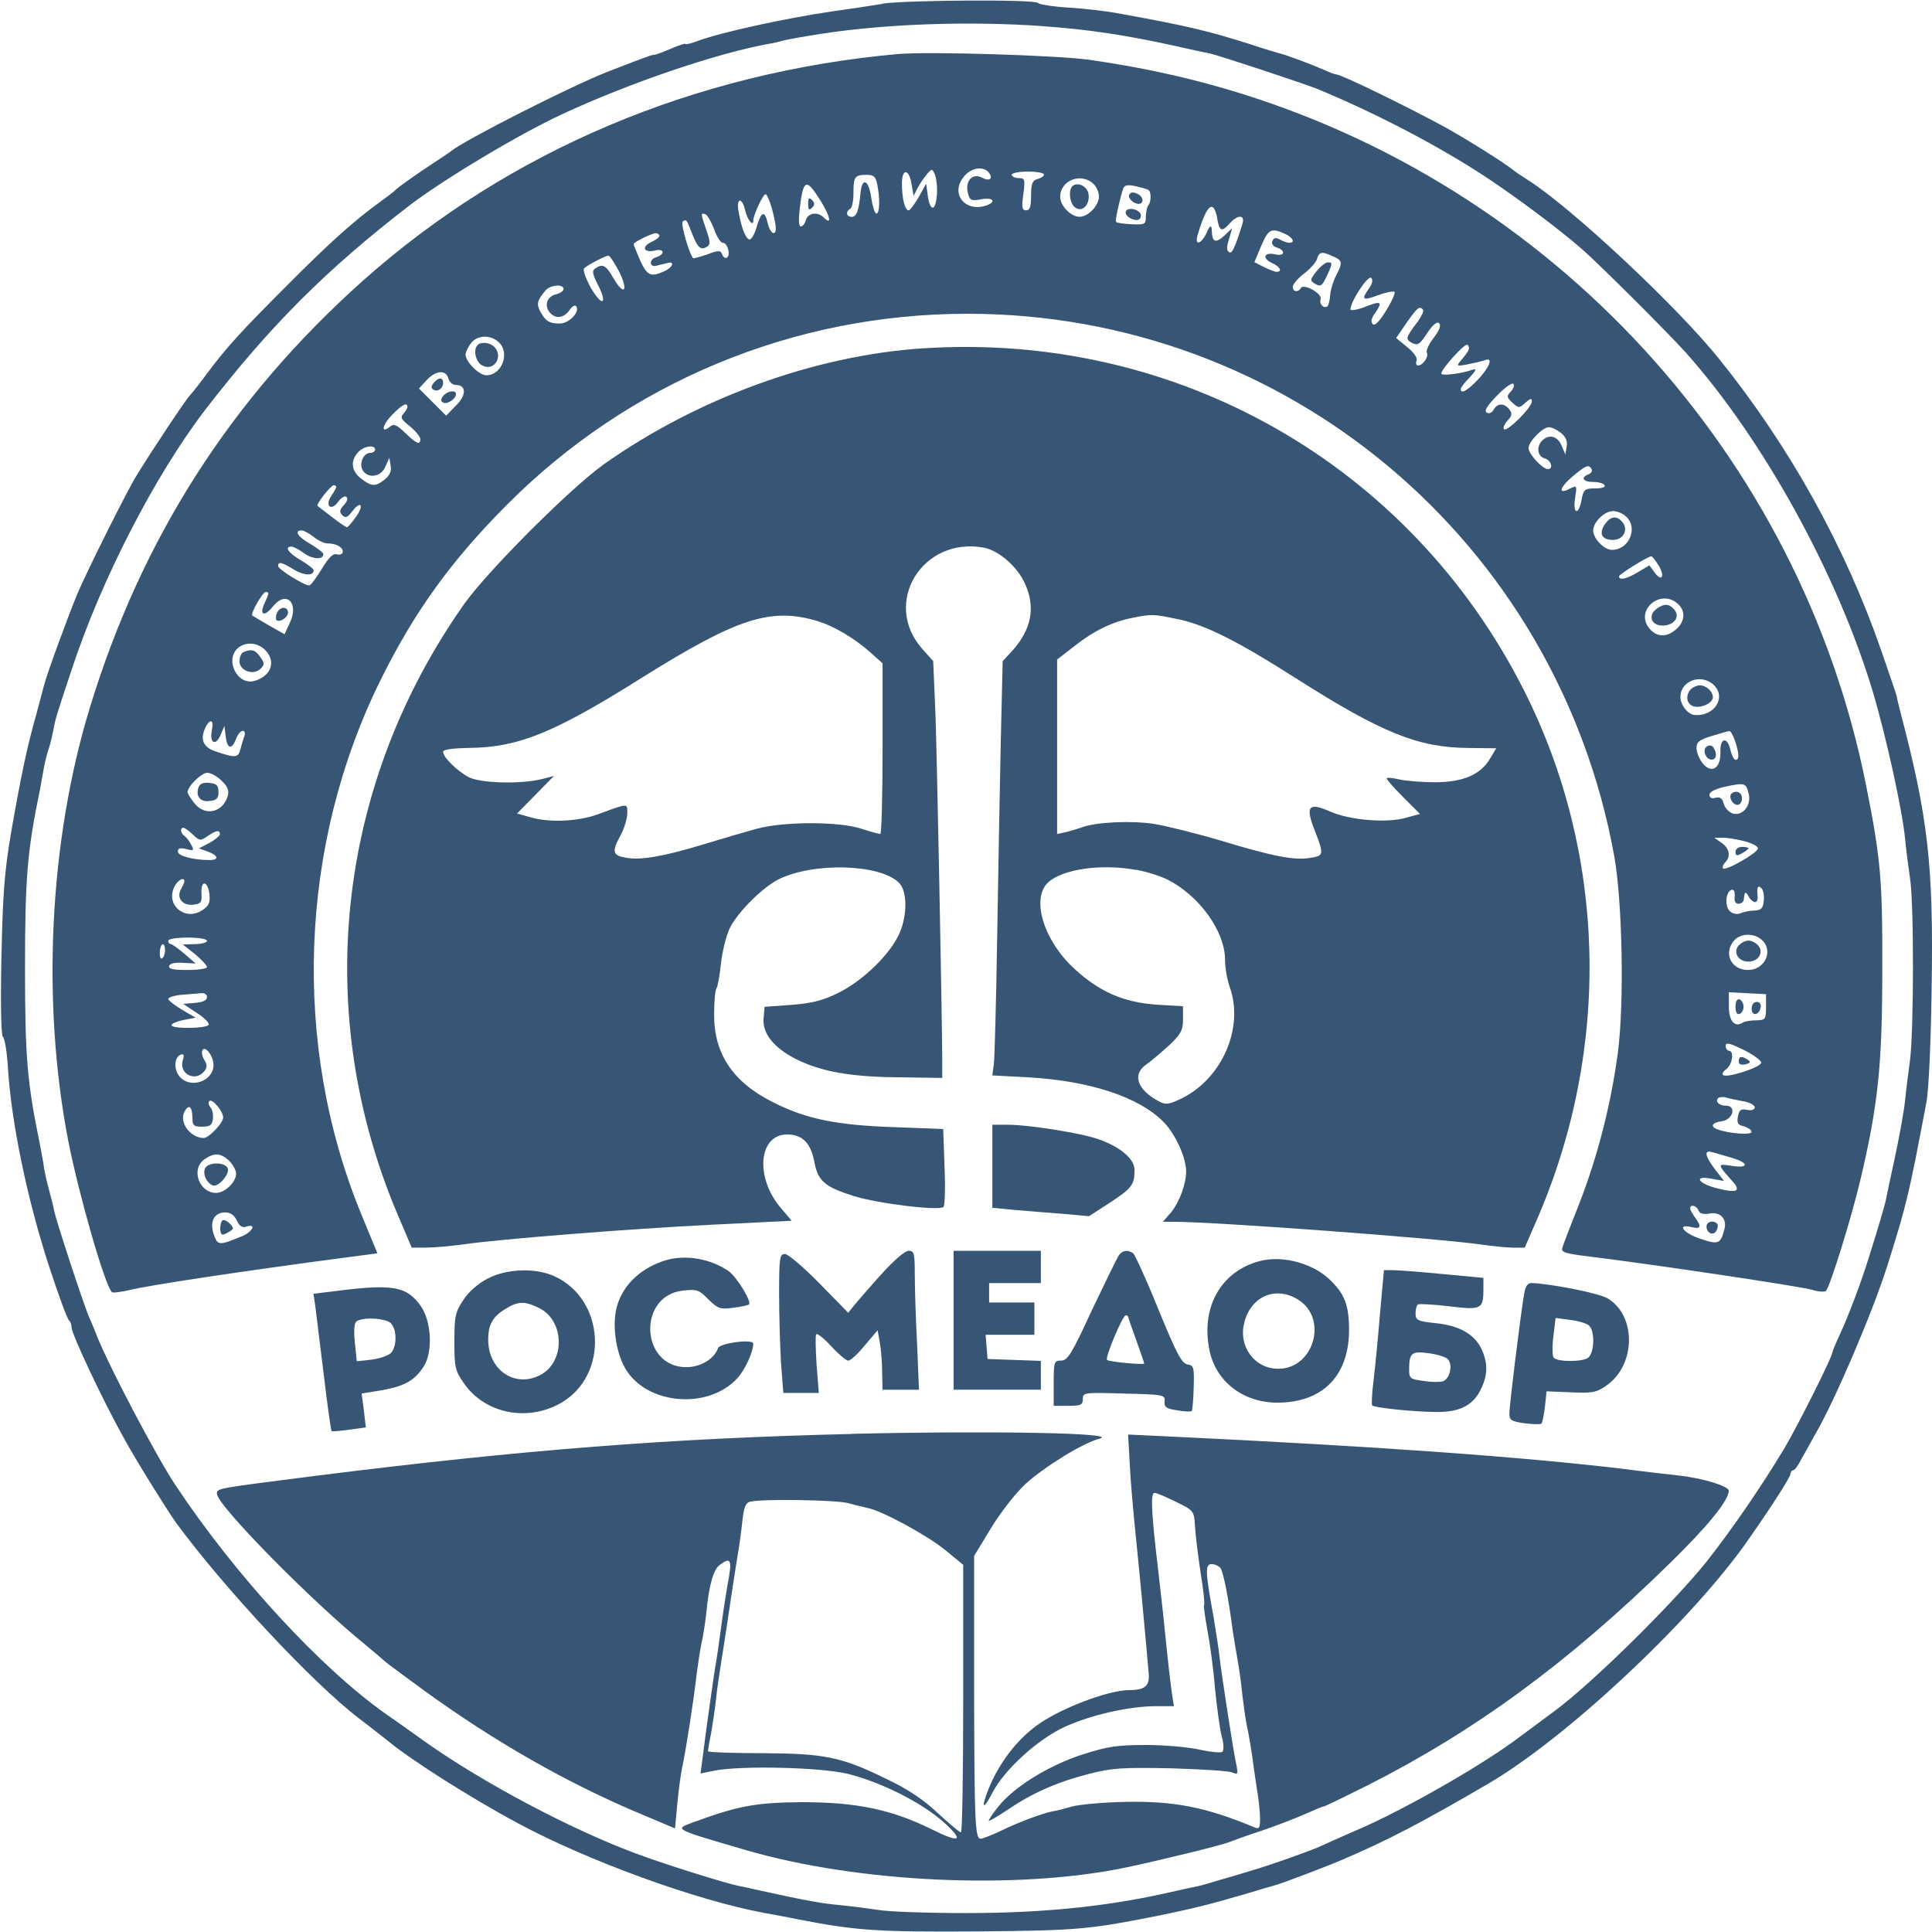 <?xml version="1.0" encoding="UTF-8"?> <svg xmlns="http://www.w3.org/2000/svg" id="_Слой_1" data-name="Слой 1" viewBox="0 0 339.9 339.85"><defs><style> .cls-1 { fill: #375675; } </style></defs><path class="cls-1" d="m155.26.68c-1.71.28-5.8.91-9.1,1.36-8.41,1.25-19.44,3.69-23.42,5.17-1.19.45-2.16.68-2.16.51,0-.11-1.14.23-2.56.85s-2.73,1.08-2.9,1.08c-.28-.06-.85.11-8.19,2.96-6.54,2.56-25.24,12.05-27.57,13.98-.28.23-2.5,1.71-4.83,3.24-2.33,1.59-4.49,3.13-4.83,3.47-.28.34-1.65,1.36-2.9,2.27-4.43,3.18-9.04,7.33-16.43,14.78-8.02,8.02-10.57,10.8-14.15,15.63-1.25,1.71-2.5,3.24-2.67,3.41-.51.34-6.99,10.12-9.49,14.21-1.65,2.61-8.81,17-10.4,20.75-1.59,3.81-5.46,14.33-5.91,16.2-.11.45-.74,2.79-1.36,5.12-1.65,5.8-2.67,10.69-4.43,20.75-1.19,6.99-1.48,10.97-1.71,22.11-.17,8.47-.06,13.7.28,13.93.28.17.68,2.5.85,5.17.57,9.72,3.41,23.42,7.28,35.24,1.76,5.34,3.13,9.1,3.52,9.49.23.17.4.68.4,1.14,0,1.14,5.4,12.68,9.21,19.5,1.93,3.58,7.56,12.62,9.1,14.78,8.36,11.43,24.1,28.31,32.29,34.56,2.33,1.76,4.6,3.58,5.12,3.98,3.87,3.24,14.72,10.12,22.8,14.44,12.22,6.59,31.44,13.59,43.43,15.8,1.25.23,3.81.68,5.68,1.08,10.52,2.05,14.27,2.27,31.83,2.16,17.62-.17,19.44-.34,31.55-2.73,6.37-1.31,8.87-1.93,15.35-3.81,2.67-.8,5.12-1.53,5.4-1.59.8-.17,9.21-3.35,11.82-4.49,7.62-3.24,14.1-6.59,25.75-13.42,13.47-7.9,34.85-27.8,45.02-41.95,3.87-5.46,8.07-11.88,8.07-12.51,0-.34.23-.63.45-.63.28,0,.91-.85,1.42-1.88.57-.97,1.65-2.96,2.44-4.38,3.47-5.91,10.06-21.37,12.68-29.56,3.52-11.2,3.81-12.45,6.94-28.99.4-2.1.8-10.91.91-20.46.34-21.09-.63-29.67-5.51-48.15-.34-1.36-.63-2.56-.63-2.73,0-.11-1.25-3.81-2.73-8.07-6.37-18.36-16.14-35.93-28.54-51.33-7.5-9.32-26.09-26.72-33.77-31.55-.91-.57-1.93-1.25-2.27-1.53-1.48-1.25-8.47-5.63-12.28-7.73-6.71-3.64-18.13-9.21-18.99-9.21-.23,0-1.19-.34-2.16-.8-2.5-1.08-6.76-2.67-7.79-2.9-.45-.11-2.79-.8-5.12-1.59-7.56-2.39-11.03-3.24-23.59-5.51-1.88-.34-5.68-.8-8.53-.97-2.79-.17-5.17-.57-5.29-.8-.28-.68-23.31-.51-27.4.11Zm28.14,3.92c8.07.57,14.72,1.59,23.02,3.41,2.96.68,5.91,1.31,6.54,1.42,1.71.4,16.14,5.17,18.76,6.2,10.29,4.26,21.32,10,29.79,15.58,5.4,3.58,12.79,9.1,16.88,12.68,3.35,2.96,14.95,14.55,18.19,18.13,13.64,15.29,26.72,39.05,32.91,59.69,2.39,8.02,5.17,20.75,5.68,25.86.17,1.88.57,4.95.85,6.82.74,4.43.68,27.29,0,32.23-.28,2.05-.68,5.17-.85,6.94s-.97,6.2-1.76,9.89c-.8,3.64-1.53,7.16-1.65,7.79-.28,1.19-1.53,5.46-2.96,9.95-1.25,4.09-3.58,10.29-5.06,13.47-.74,1.59-1.36,3.07-1.36,3.24,0,.8-6.08,12.9-8.41,16.83-4.09,6.82-9.1,14.1-13.64,19.9-5.86,7.33-20.35,21.66-26.89,26.43-2.96,2.22-6.14,4.55-7.05,5.23-6.54,4.78-20.01,12.45-27.97,15.8-2.73,1.19-5.4,2.39-5.86,2.61-1.19.63-9.49,3.58-12.51,4.43-1.42.45-3.75,1.14-5.17,1.53-1.42.45-3.07.91-3.69,1.08-.57.11-3.52.74-6.48,1.42-10.63,2.33-21.66,3.41-34.68,3.41-6.71,0-13.76-.23-15.63-.57-1.88-.28-4.95-.68-6.82-.85-3.07-.28-5.91-.8-13.93-2.56-1.42-.34-3.07-.68-3.69-.8-2.5-.51-12.85-3.75-18.19-5.74-11.31-4.21-26.77-12.39-36.89-19.56-2.44-1.76-5.51-3.92-6.82-4.83-11.54-8.07-26.66-24.5-37.18-40.36-3.3-4.95-11.54-20.58-13.81-26.21-.23-.63-.85-2.16-1.42-3.41-1.14-2.79-5.86-17.17-6.14-18.76-.11-.63-.51-2.27-.91-3.69s-.74-3.07-.85-3.69c-.06-.63-.4-2.56-.74-4.26-2.22-10.8-2.61-15.18-2.61-30.98s.4-20.64,2.61-31.27c.28-1.59.63-3.41.74-4.09s.45-2.1.8-3.13.68-2.56.85-3.41c.28-1.71.51-2.5,3.24-10.69,5.23-15.86,14.67-34.16,23.53-45.7,11.37-14.72,21.2-24.56,35.87-35.87,6.03-4.6,19.21-12.51,26.94-16.09,11.77-5.46,27.12-10.69,36.27-12.34.74-.11,1.76-.34,2.27-.51s3.64-.74,6.94-1.25c11.37-1.76,25.98-2.27,38.94-1.36Z"></path><path class="cls-1" d="m158.1,9.49c-35.98,3.24-68.44,17-94.08,39.74-23.36,20.81-39.17,45.53-48.26,75.43-7.11,23.36-8.47,51.67-3.75,76.06,1.88,9.55,6.42,25.35,7.67,26.6.17.17,1.53,0,3.01-.34,3.35-.85,20.35-3.41,38.54-5.8l5.17-.68-2.79-6.76c-12.34-29.9-11.03-65.2,3.47-94.36,5.91-11.88,12.34-20.75,21.94-30.41,21.54-21.72,50.59-33.77,81.18-33.77,56.11,0,103.8,40.08,113.81,95.5,1.42,8.07,1.76,25.75.63,34.45-1.19,8.98-3.52,18.19-6.82,26.66-1.48,3.75-2.84,7.22-2.96,7.73-.28.8.57,1.02,5.29,1.59,11.43,1.42,36.89,5.23,38.71,5.8,1.08.34,2.1.4,2.39.17.74-.8,4.49-12.9,6.03-19.44,3.13-13.19,3.87-20.29,3.87-36.78.06-16.09-.28-19.84-2.84-32.69-11.6-58.21-55.2-105.68-112.5-122.5-7.73-2.27-15.46-3.92-24.16-5.17-5.74-.8-28.2-1.48-33.54-1.02Zm6.71,24.96c-.23,2.79-1.19,2.79-1.59-.06l-.28-2.1-1.31,2.39c-.74,1.25-1.53,2.33-1.76,2.33-.68,0-1.19-2.1-1.19-4.72,0-2.79,1.31-2.61,1.71.23l.34,1.93.74-1.42c.4-.8,1.19-1.88,1.65-2.44.85-.97.91-.97,1.42.28.23.68.4,2.27.28,3.58Zm9.15-4.09c.85,1.08.11,1.59-1.19.91-1.65-.91-3.01.57-2.5,2.61.34,1.42.57,1.48,2.33,1.19,1.99-.4,2.79.34,1.08,1.02-3.75,1.42-6.59-1.93-4.15-4.95,1.25-1.65,3.41-1.99,4.43-.8Zm9.72.34c0,.28-.51.63-1.14.8-.91.23-1.14.8-1.14,2.9,0,1.99-.23,2.61-.85,2.61-.74,0-.85-.51-.51-2.84.34-2.61.28-2.84-.85-2.84-.63,0-1.19-.28-1.19-.57,0-.34,1.31-.57,2.84-.57s2.84.23,2.84.51Zm-29.33,1.82c.51,2.56.4,5.06-.17,5.06-.28,0-.68-1.31-.91-2.84-.45-3.13-1.59-3.64-1.88-.8-.28,3.07-.68,4.21-1.53,4.21-.97,0-1.14-.91-.28-1.42.34-.17.57-1.42.57-2.79,0-2.84.23-3.18,2.27-3.18,1.31,0,1.65.28,1.93,1.76Zm37.97-.23c.57.51,1.02,1.53,1.02,2.27,0,1.59-1.88,3.58-3.41,3.58s-3.41-1.93-3.41-3.52c0-2.84,3.58-4.32,5.8-2.33Zm-47.92,3.07c1.71,2.79,1.99,4.38.51,2.9-1.08-1.08-2.79-.8-3.13.45-.17.63-.57,1.14-.91,1.14s-.4-1.14-.17-3.18c.63-5.23,1.14-5.4,3.69-1.31Zm57.64-1.93c.51.28.51,2.1,0,2.67-.23.23-.4,1.08-.45,1.93,0,1.42-.11,1.53-2.5,1.42-1.36-.06-2.56-.23-2.73-.4-.23-.17.57-3.75,1.25-5.91.23-.57.8-.68,2.1-.4,1.02.23,2.05.51,2.33.68Zm-66.23,3.3c.4,1.42.68,2.96.68,3.41,0,1.53-1.02.91-1.42-.85-.51-2.33-1.14-2.16-1.93.57-.34,1.25-.91,2.27-1.25,2.27-.63,0-1.42-1.88-1.93-4.78-.51-2.5.57-2.84,1.14-.34.34,1.59,1.42,2.96,1.42,1.82,0-.97,1.71-4.66,2.16-4.66.23,0,.74,1.14,1.14,2.56Zm78.33,1.71c.4,2.27.8,2.44,2.22.85s2.73-1.53,2.22.11c-1.25,4.04-1.82,5.23-2.27,5-.57-.34-.57-.85.06-2.84l.4-1.42-1.36,1.31c-1.59,1.42-2.16,1.19-2.22-.97q-.06-1.42-.85.34c-.91,2.1-2.22,2.56-1.65.57,1.59-5.4,2.79-6.48,3.47-2.96Zm-88.51,1.88c.45,1.31,1.14,2.39,1.53,2.39.85,0,1.42,2.16.74,2.61-.28.17-.68-.06-.85-.57-.28-.74-.63-.74-2.61,0-1.31.45-2.39.74-2.5.68-.68-.74-2.27-6.2-1.82-6.48.68-.4.63-.45,1.71,2.33.97,2.39,1.48,2.79,2.61,2.1.57-.4.51-.97-.17-2.9-1.02-2.96-1.02-3.07-.17-2.79.34.11,1.02,1.31,1.53,2.61Zm100.39.8c1.42.63,1.93,1.59.8,1.59-.34,0-1.08-.23-1.65-.57-.74-.4-1.08-.34-1.31.28-.23.45.11.91.8,1.14,1.59.51,1.36,1.59-.28,1.19-1.93-.45-2.44.63-.68,1.48,1.48.63,1.99,1.59.91,1.59-.34,0-1.36-.4-2.27-.85l-1.65-.85,1.19-2.84c1.25-2.96,1.76-3.24,4.15-2.16Zm-110,.34c0,.28-.68.8-1.48,1.14-1.76.85-1.25,1.93.68,1.48,1.65-.45,1.88.68.17,1.19-1.25.4-1.14,1.82.11,1.48.45-.11,1.25-.34,1.82-.45,1.48-.45,1.14.68-.45,1.42-2.39,1.08-3.01.8-4.26-1.93-.63-1.48-1.14-2.73-1.14-2.84,0-.34,3.13-1.88,3.87-1.93.34,0,.68.23.68.45Zm118.52,3.64c1.65.74,1.71,1.08.51,3.41-.51.97-.97,2.5-1.02,3.35-.06.91-.28,1.76-.45,1.99-.63.57-1.53-.34-1.25-1.19.4-.97-2.96-2.84-3.47-1.99s-1.42.68-1.42-.23c0-.4.85-1.42,1.93-2.27,1.08-.8,2.16-1.99,2.33-2.61.4-1.31.85-1.36,2.84-.45Zm-125.63,2.67c1.71,3.41.91,4.43-.97,1.19-1.36-2.33-1.88-2.61-3.18-1.76-.63.4-.57.91.4,2.84,1.82,3.52.8,4.04-1.19.63-.91-1.65-1.48-3.18-1.19-3.47.57-.57,3.75-2.22,4.26-2.22.23,0,1.08,1.25,1.88,2.79Zm131.94,2.96c-1.42,2.05-1.14,2.22,1.65,1.19,1.36-.51,2.67-.74,2.84-.57s-.45,1.65-1.48,3.3c-1.19,1.93-1.99,2.73-2.33,2.39-.4-.4-.28-1.02.34-1.88,1.42-2.05,1.14-2.27-1.36-1.31-1.19.51-2.5.8-2.84.68-.28-.06.23-1.53,1.25-3.13,1.08-1.76,2.05-2.79,2.33-2.5.34.34.17,1.08-.4,1.82Zm-141.72.23c-.06.28-.68.68-1.42.85-1.48.4-1.99,1.93-1.02,3.13,1.02,1.25,2.56,1.02,3.52-.4.45-.68.97-.97,1.19-.63.63,1.02-1.31,3.01-2.9,3.01-1.88,0-2.56-.45-3.47-2.16-.68-1.31-.51-1.93.97-3.69.91-1.02,3.35-1.14,3.13-.11Zm151.21,3.52c.23.17-.23,1.14-.91,2.1-2.16,2.84-2.22,3.07-1.02,3.75,1.02.51,1.36.28,2.67-1.71,1.02-1.53,1.76-2.1,2.1-1.76.4.4.06,1.25-.97,2.61-.85,1.08-1.36,2.27-1.19,2.56.4.68-.68,2.27-1.53,2.27-.34,0-.45-.4-.28-.8.23-.51-.45-1.48-1.65-2.44l-1.93-1.59,1.82-2.67c1.93-2.73,2.27-3.01,2.9-2.33Zm-162.64,5.68c2.1,1.88.63,5.86-2.16,5.86-1.25,0-3.64-2.39-3.64-3.64,0-.34.4-1.25.91-1.93,1.02-1.48,3.41-1.65,4.89-.28Zm170.65,1.48c-.23.4-.8,1.19-1.31,1.76-.85,1.02-.8,1.08,1.25.68,1.19-.23,2.56-.57,3.01-.74,1.42-.51.8,1.19-1.19,3.35-1.88,1.99-3.13,2.73-3.13,1.76,0-.23.68-1.14,1.59-2.05,1.14-1.25,1.25-1.59.51-1.36-1.82.68-5.51,1.14-5.51.68,0-.8,4.15-5.4,4.6-5.06.28.17.34.63.17.97Zm-179.46,4.95c.17.63.74,1.14,1.31,1.14,1.88,0,1.88,1.82,0,3.64l-1.71,1.76-2.39-2.39-2.39-2.39,1.36-1.48c1.59-1.71,3.41-1.88,3.81-.28Zm186.97,2.22c-.85.91-.8,1.08.23,2.05,1.08.97,1.19.97,2.27,0,.91-.8,1.14-.85,1.14-.23,0,1.08-4.38,5.4-4.89,4.89-.23-.23.06-.91.63-1.53.8-.91.85-1.25.28-1.99-.91-1.14-2.1-1.08-2.73.06-.34.57-.8.8-1.25.51s.06-1.14,1.76-2.9c1.31-1.36,2.61-2.33,2.9-2.16s.11.8-.34,1.31Zm-194.19,2.79c0,.23-.34.8-.68,1.19-.63.57-.4,1.02,1.14,2.22,1.02.85,1.82,1.88,1.82,2.22,0,1.14-.68.85-2.67-1.08-1.42-1.36-1.99-1.65-2.61-1.14-1.71,1.42-1.48-.17.28-1.99s2.73-2.33,2.73-1.42Zm202.94,4.55c.85.68,1.19,1.48,1.02,2.39l-.23,1.42-.68-1.59c-.68-1.65-2.22-2.05-3.41-.85-1.08,1.08-.8,2.79.45,3.13,1.14.28,1.59,1.88.57,1.88-.97,0-3.41-2.67-3.41-3.69,0-1.14,2.5-3.69,3.58-3.69.45,0,1.42.45,2.1,1.02Zm-208.62,2.96c0,.28-.4.57-.85.57-1.19,0-1.99,1.82-1.36,3.01.91,1.59,3.3,1.25,4.04-.63l.68-1.53.23,1.42c.17.91-.17,1.71-1.02,2.39-1.65,1.31-2.33,1.31-4.21-.17-1.71-1.31-1.88-3.07-.51-4.6.97-1.08,3.01-1.42,3.01-.45Zm214.02,3.41c.17.34-.06.74-.51.91-1.48.57-1.02,1.36.74,1.36.97,0,1.88.23,2.05.57.23.34-.45.57-1.65.57-1.82,0-2.05.17-2.39,1.99-.51,2.84-1.59,2.56-1.14-.28.34-2.22.34-2.27-.85-1.71-2.16,1.19-1.99-.06.34-2.05,2.44-2.05,2.9-2.22,3.41-1.36Zm-220.85,3.13c0,.17-.4.91-.91,1.65-1.14,1.76.06,2.67,1.25.97.51-.68,1.14-1.08,1.42-.85.34.23.17.8-.4,1.42-.8.85-.85,1.25-.28,1.82.51.51.91.4,1.76-.74,1.53-1.99,2.1-.97.57,1.08-.68.97-1.36,1.76-1.53,1.76s-1.36-.8-2.67-1.82c-1.25-.97-2.44-1.88-2.5-1.93-.34-.23,2.33-3.64,2.84-3.64.23,0,.45.11.45.28Zm226.93,5.23c2.16,1.99.51,5.86-2.5,5.86-1.36,0-3.3-1.99-3.3-3.41s1.93-3.41,3.52-3.41c.68,0,1.71.4,2.27.97Zm-230.91,3.58c.8.63,1.88,1.14,2.39,1.14,1.53,0,2.73.63,2.73,1.42,0,.45-.4.63-1.02.51-.68-.23-1.42.51-2.67,2.56-.97,1.59-1.93,2.9-2.22,2.9-.91,0-5.46-2.84-5.46-3.41,0-.85.63-.68,2.79.63,1.76,1.08,3.47,1.14,3.47.11,0-.23-1.02-1.02-2.27-1.76-2.16-1.25-2.96-2.39-1.65-2.39.34,0,1.36.51,2.27,1.19,1.53,1.08,3.35,1.14,3.35.11,0-.23-1.02-1.02-2.27-1.76-2.22-1.25-2.96-2.39-1.53-2.39.34,0,1.31.51,2.1,1.14Zm236.65,5.06c1.14,1.93.51,2.9-.74,1.19l-.91-1.25-1.99,1.19c-1.99,1.19-3.35,1.53-3.35.74,0-.34,5-3.47,5.68-3.52.17,0,.74.74,1.31,1.65Zm-244.61,4.89c0,.11-.28.91-.68,1.71-.97,2.1-.06,2.5,1.48.57,2.33-2.9,4.66-.63,2.96,2.9l-.91,1.99-2.73-1.53c-1.48-.85-2.79-1.65-2.96-1.76-.34-.34,1.82-4.15,2.39-4.15.23,0,.45.11.45.28Zm247.96,1.82c1.48,1.31,1.25,3.3-.51,4.66-1.59,1.31-3.35,1.14-4.55-.4-2.5-3.18,2.05-6.99,5.06-4.26Zm-248.53,8.13c1.93,1.93,1.14,4.49-1.76,5.4-3.13,1.02-5.51-3.81-2.9-5.86,1.36-1.02,3.35-.85,4.66.45Zm254.78,6.08c2.39,2.16.23,5.68-3.35,5.34-1.14-.11-2.44-1.76-2.44-3.18,0-2.79,3.58-4.15,5.8-2.16Zm-264.16,8.07c-.45,2.22.68,2.84,1.53.8l.68-1.59.23,1.82c.23,2.22,1.08,2.44,1.82.45.28-.8.85-1.42,1.19-1.42s.45.4.28.91-.51,1.53-.68,2.27c-.4,1.59-.85,1.65-4.38.45q-2.96-.97-2.05-3.58c.8-2.22,1.88-2.33,1.36-.11Zm267.97,1.82c.74,2.22.8,3.35.11,3.35-.28,0-.68-.8-.91-1.71-.51-2.44-1.88-2.22-1.76.34.06,2.84-1.53,3.92-3.13,1.99-.57-.74-1.08-1.93-1.08-2.67,0-1.08.45-1.48,2.73-2.16,1.48-.45,2.84-.85,3.07-.85.17-.06.63.74.97,1.71Zm-266.21,7.05c1.08,1.08,1.31,1.76,1.02,2.73-.91,2.9-4.04,3.52-5.86,1.19-.68-.85-1.19-1.71-1.19-1.93,0-1.02,2.44-3.41,3.47-3.41.63,0,1.76.63,2.56,1.42Zm268.6,2.16c.57,2.1-1.02,4.09-2.79,3.58-.68-.23-1.42-1.02-1.59-1.76-.23-.91-.63-1.19-1.42-1.02-.68.23-1.08,0-1.08-.51s.97-1.02,2.73-1.42c3.47-.74,3.69-.68,4.15,1.14Zm-273.71,7.28c1.19,1.14,1.36,1.14,2.61.28,1.48-1.02,2.16-1.14,2.16-.34,0,.28-.85.97-1.82,1.53l-1.88.97,1.59.57c1.88.68,1.99,1.48.28,1.48-2.9,0-5.57-.74-5.57-1.48,0-.57.4-.74,1.48-.45,1.36.34,1.42.28.85-.8-.34-.68-.91-1.36-1.19-1.53-.63-.4-.8-1.42-.17-1.42.23,0,.97.51,1.65,1.19Zm272.86,1.14c1.36.34,2.5.91,2.5,1.31,0,.74-5.63,3.98-6.14,3.52-.17-.23,0-.68.34-1.02,1.08-1.08.8-2.5-.57-3.47l-1.31-.91h1.31c.74-.06,2.44.23,3.87.57Zm-274.34,7.11c0,.17-.28.8-.63,1.42-.8,1.53.34,2.9,2.27,2.67,1.25-.17,1.48-.4,1.36-2.05-.11-2.44,1.19-2.1,1.42.34.11,1.36-.11,1.93-1.25,2.67-3.01,1.99-6.42-.8-5-3.98.57-1.25,1.82-1.99,1.82-1.08Zm277.86,3.41c-.11,1.31-.45,1.65-1.59,1.71-.8,0-1.88.23-2.44.45-.57.28-1.31.17-1.88-.28-.97-.8-.85-3.41.23-3.81.45-.11.63.28.57,1.14-.11.85.11,1.31.68,1.31.45,0,.91-.34.91-.74.17-1.42.28-1.53.85-.57.28.57.85,1.02,1.14,1.02.34,0,.51-.45.45-1.02-.17-1.65.06-2.05.68-1.42.34.34.51,1.31.4,2.22Zm-.34,6.88c2.1,1.88.57,5.29-2.44,5.29s-4.38-3.01-2.39-5.23c1.14-1.25,3.47-1.31,4.83-.06Zm-273.54.17c0,.28-.97.57-2.1.57l-2.16.06,2.16,1.71c1.14.97,2.1,1.99,2.1,2.27s-1.53.51-3.47.51c-2.5,0-3.35-.17-3.18-.74.11-.4,1.08-.63,2.44-.51l2.22.11-1.99-1.71c-1.08-.91-2.16-1.71-2.39-1.71-.28,0-.45-.28-.45-.57,0-.34,1.53-.57,3.41-.57s3.41.23,3.41.57Zm-7.39,1.65c0,.63-.23,1.25-.51,1.42s-.45-.28-.4-1.08c.06-1.65.91-1.93.91-.34Zm7.39,8.24c0,.57-.74.91-2.1,1.02l-2.1.17,2.39,1.59c1.36.85,2.27,1.82,2.1,2.1-.45.68-6.54.74-6.54.06,0-.28.97-.68,2.1-.91l2.16-.4-2.44-1.42c-1.31-.8-2.39-1.65-2.39-1.88,0-.28,1.08-.63,2.44-.74,1.31-.11,2.84-.23,3.41-.28.51-.06.97.23.97.68Zm274.28,1.76c0,2.16-.11,2.27-1.71,2.33-.97,0-2.05.17-2.39.4-1.42.91-2.44-.28-2.44-2.84v-2.5l3.3.17,3.24.17v2.27Zm-.85,9.78c0,.8-6.14,2.79-6.71,2.16-.23-.23.06-.68.63-1.08,1.02-.8,1.36-3.18.4-3.18-.28,0-.57-.4-.57-.85,0-.68.68-.51,3.13.68,1.71.85,3.13,1.88,3.13,2.27Zm-272.29.4c0,2.84-3.98,4.26-5.91,2.1-1.14-1.25-1.02-3.52.17-3.92.51-.17.63.11.34.97-.74,2.39,2.16,3.92,3.75,1.99.57-.68.57-1.14.06-1.99-.4-.63-.57-1.42-.34-1.76.51-.85,1.93,1.08,1.93,2.61Zm269.05,6.37c1.14.17,2.1.68,2.1,1.08s-.51.63-1.36.45c-1.08-.23-1.36,0-1.59,1.14-.23,1.19,0,1.53,1.08,1.76.68.23,1.31.63,1.31.97,0,.63-4.09.28-6.03-.45-1.31-.51-.91-1.19.8-1.42,1.93-.23,2.67-2.73.74-2.73-1.19,0-1.99-.74-1.36-1.36.23-.17.8-.23,1.25-.11.51.17,1.88.45,3.07.68Zm-267.35,2.9c0,.91-2.5,3.58-3.41,3.58-2.33,0-4.38-2.73-3.41-4.6.8-1.42,1.36-1.02,1.42,1.08,0,1.31.23,1.53,1.71,1.53,1.36,0,1.76-.28,1.88-1.31.11-.74-.06-1.65-.4-2.05s-.45-.91-.23-1.14c.51-.51,2.44,1.76,2.44,2.9Zm265.36,7.05c3.13.91,3.13,1.93,0,1.42-2.56-.4-2.56-.34.28,2.84,1.42,1.65.63,1.99-2.73,1.14-3.47-.85-4.32-2.33-1.08-1.71l2.22.4-1.59-2.05c-1.76-2.33-1.99-3.47-.51-3.01.51.11,2.05.57,3.41.97Zm-264.33.51c.68.68,1.25,1.71,1.25,2.27,0,1.53-1.99,3.41-3.52,3.41-3.01,0-4.49-4.21-2.05-5.91,1.71-1.19,2.84-1.14,4.32.23Zm258.54,8.81c.23.51.85.68,1.88.51,1.88-.4,3.18.91,2.67,2.73-.68,2.61-1.02,2.79-4.21,1.71-3.01-.97-4.32-2.73-1.53-2.05,1.59.4,1.76-.11.57-1.71-.45-.63-.85-1.31-.85-1.59,0-.8,1.14-.51,1.48.4Zm-257.17,1.71c.45,1.02.97,1.36,1.71,1.08,1.82-.57,1.08.91-.8,1.71-4.04,1.65-4.26,1.65-4.95-.28-.8-2.27.06-3.92,1.99-3.92.91,0,1.59.45,2.05,1.42Z"></path><path class="cls-1" d="m188.63,32.8c-.68.74-.45,2.9.45,3.64,1.19,1.02,2.67-.28,2.44-2.22-.17-1.48-1.99-2.33-2.9-1.42Z"></path><path class="cls-1" d="m142.18,35.87c0,1.08.17,1.19.68.68s.51-.85,0-1.36-.68-.4-.68.68Z"></path><path class="cls-1" d="m198.69,34.22c-.34.57.63,1.59,1.59,1.65.97,0,.97-1.14-.06-1.71-.8-.4-1.25-.4-1.53.06Z"></path><path class="cls-1" d="m198.12,37.12c-.4.63.74,1.59,1.93,1.59.34,0,.68-.34.68-.8,0-.97-2.16-1.59-2.61-.8Z"></path><path class="cls-1" d="m231.6,47.75c-1.14,1.48-1.19,1.59-.17,2.22.91.51,1.14.34,1.93-1.25,1.08-2.33,1.14-2.61.23-2.56-.4,0-1.31.74-1.99,1.59Z"></path><path class="cls-1" d="m84.03,60.71c-.85.8-.34,3.01.8,3.58,2.1,1.14,3.81-1.59,2.1-3.3-.74-.74-2.33-.91-2.9-.28Z"></path><path class="cls-1" d="m76.3,67.36c-.45.57-.51.91-.06,1.19.74.45,1.71-.17,1.71-1.19s-.8-1.02-1.65,0Z"></path><path class="cls-1" d="m78.01,69.63c-.51.57-.51.91-.06,1.19.68.4,2.27-.63,2.27-1.48,0-.8-1.48-.57-2.22.28Z"></path><path class="cls-1" d="m282.37,92.2c-1.14,1.65-.57,2.79,1.36,2.79s2.79-1.82,1.71-3.13c-.97-1.19-2.05-1.08-3.07.34Z"></path><path class="cls-1" d="m48.73,107.83c-.23.51-.23,1.08-.11,1.25.57.51,2.05-.45,2.05-1.31,0-1.14-1.48-1.08-1.93.06Z"></path><path class="cls-1" d="m291.46,107.1c-1.59,1.14-.97,2.96,1.02,2.96s3.18-1.48,2.1-2.79c-.91-1.08-1.76-1.14-3.13-.17Z"></path><path class="cls-1" d="m42.87,114.71c-.4.11-.74.85-.74,1.65,0,1.65,2.5,2.56,3.75,1.25.68-.68.68-.97-.11-2.05-.85-1.25-1.53-1.42-2.9-.85Z"></path><path class="cls-1" d="m297.49,121.25c-1.02,1.02-.8,2.61.45,3.01,1.31.4,3.41-.57,3.41-1.59s-1.19-2.1-2.27-2.1c-.51,0-1.19.28-1.59.68Z"></path><path class="cls-1" d="m300.33,131.31c-.91.51-.28,2.33.8,2.33.85,0,1.02-1.02.34-2.1-.23-.4-.74-.51-1.14-.23Z"></path><path class="cls-1" d="m34.97,138.42c-.63,1.59.23,2.73,1.88,2.5,1.25-.11,1.59-.45,1.59-1.59s-.34-1.48-1.59-1.59c-1.02-.11-1.65.11-1.88.68Z"></path><path class="cls-1" d="m304.59,139.67c-.51.57.23,1.93,1.08,1.93.45,0,.8-.51.8-1.14,0-1.08-1.08-1.53-1.88-.8Z"></path><path class="cls-1" d="m305.33,149.84c0,.74.23.8,1.14.28.63-.34,1.14-.74,1.14-.85,0-.17-.51-.28-1.14-.28s-1.14.4-1.14.85Z"></path><path class="cls-1" d="m305.84,166.39c-.97,1.19,0,2.79,1.76,2.79s2.73-1.59,1.76-2.79c-.45-.51-1.19-.91-1.76-.91s-1.31.4-1.76.91Z"></path><path class="cls-1" d="m305.33,177.13c0,.97.28,1.42.74,1.25.34-.11.68-.68.68-1.25s-.34-1.14-.68-1.31c-.45-.11-.74.34-.74,1.31Z"></path><path class="cls-1" d="m308.17,177.47c0,1.36,1.31,1.19,1.59-.23.11-.57-.17-.97-.68-.97-.57,0-.91.51-.91,1.19Z"></path><path class="cls-1" d="m305.9,186.74c0,.51.4.68,1.19.51.91-.23.97-.45.4-.8-1.08-.74-1.59-.63-1.59.28Z"></path><path class="cls-1" d="m36.05,205.61c-.4,1.02.34,2.56,1.42,2.96.97.28,2.96-1.99,2.61-3.01-.45-1.19-3.58-1.14-4.04.06Z"></path><path class="cls-1" d="m300.22,215.73c0,1.19,1.19,1.76,1.71.85.28-.4.34-.97.23-1.19-.51-.8-1.93-.51-1.93.34Z"></path><path class="cls-1" d="m39.12,214.71c-.51.57-.51,2.5.06,2.5.23,0,.8-.28,1.25-.57.74-.45.74-.63-.06-1.42-.45-.45-1.02-.68-1.25-.51Z"></path><path class="cls-1" d="m162.37,61.28c-19.04,1.25-39.68,8.75-56.22,20.46-5.91,4.26-20.12,18.47-24.39,24.39-22.74,32.12-27,72.59-11.43,108.41l2.1,4.95h2.61c1.42,0,4.38-.28,6.54-.57,6.25-.91,28.99-2.73,43.94-3.47l13.76-.68-1.88-2.22c-4.6-5.34-3.98-12.96,1.08-12.96,2.67,0,4.15,1.48,4.78,4.78.63,3.41,1.82,4.43,6.88,6.03,4.26,1.36,15.23,2.67,15.86,1.93.23-.28.34-3.47.17-7.11l-.23-6.59-8.92-.34c-9.95-.34-15.35-1.48-21.03-4.38-7.05-3.52-10.4-8.53-10.35-15.46,0-2.16.17-4.21.4-4.55.23-.28.57-2.27.8-4.38s.91-4.83,1.48-6.08c1.31-2.79,5.63-7.16,8.58-8.7,6.08-3.07,17.91-2.79,21.26.57,1.59,1.59,1.48,6.31-.23,9.55-1.93,3.64-6.42,7.84-10.46,9.83-2.79,1.36-4.66,1.82-8.24,2.1l-4.72.34-.17,2.05c-.23,2.61,1.76,5.12,5.63,7.11,4.38,2.22,9.66,3.18,18.13,3.24l7.67.11v-3.41c-.06-9.27-.91-52.3-1.19-60.54l-.4-9.38-1.88-2.1c-7.22-8.07-.06-19.9,10.86-17.85,2.56.51,5.86,3.35,7.16,6.31,1.93,4.21,1.14,8.13-2.33,11.94l-1.59,1.71-.34,14.5c-.17,7.96-.45,23.42-.63,34.39-.17,10.91-.45,20.81-.57,21.94l-.28,2.05,6.42.34c10.8.63,19.44,3.47,23.76,7.9,2.05,2.1,3.92,6.25,3.92,8.64,0,2.22-1.19,5.4-2.61,7.16l-1.48,1.71h1.93c7.28,0,46.27,2.9,53.89,3.98,2.05.28,4.6.57,5.74.57h2.1l2.27-5.23c12.96-30.07,12.11-64.12-2.44-92.89-20.07-39.68-61.11-63.04-105.73-60.09Zm-18.47,48.03c2.79.8,6.54,3.07,9.15,5.4l2.22,1.99v15.01c0,8.24-.17,15.01-.4,15.01-.28,0-1.71-.4-3.3-.91-3.92-1.31-13.64-1.31-18.47,0-2.05.57-6.14,1.76-9.1,2.67-7.11,2.16-11.2,2.9-13.76,2.44-2.5-.4-2.67-1.02-1.02-4.04.63-1.19,1.14-2.9,1.14-3.81,0-1.76.28-1.82-5.12.17-3.52,1.31-8.7,1.53-12.05.51l-2.22-.63,3.24-3.3,3.24-3.3-2.22.57c-3.87.91-10.69.68-12.73-.34-2.05-1.08-4.55-3.52-4.55-4.49,0-.4,1.71-.63,4.72-.68,8.53-.11,14.78-2.61,30.24-12.34,16.83-10.52,22.68-12.45,30.98-9.95Zm63.27-.4c4.89,1.02,10.46,3.81,21.15,10.63,14.78,9.38,21.2,11.99,29.96,12.05l4.95.06-1.02,1.71c-1.65,2.9-4.78,4.26-9.72,4.26-2.33,0-5.23-.23-6.37-.51-1.19-.28-2.16-.34-2.16-.17,0,.23,1.31,1.71,2.9,3.3l2.96,2.96-2.5.68c-3.41.97-9.83.4-13.25-1.08-3.69-1.65-4.38-1.02-3.01,2.67,1.93,4.95,1.93,5.06-.57,5.46-2.73.45-6.2-.17-15.63-3.01-4.15-1.25-9.44-2.56-11.77-2.96-4.04-.63-10.35-.34-12.85.63-.63.23-1.82.57-2.67.8l-1.59.34v-30.7l3.01-2.33c3.35-2.67,6.71-4.32,10.23-5,3.41-.68,3.69-.68,7.96.23Zm-7.28,44.11c1.88.34,4.38,1.14,5.57,1.76,5.57,2.84,10.06,9.1,10.06,14.04,0,1.48.4,3.64.85,4.89,2.5,7.05-1.31,15.97-8.41,19.5-2.22,1.08-2.84,1.19-3.92.63-3.98-2.05-4.95-4.83-2.33-6.59.8-.57,2.61-2.1,3.98-3.35,2.1-1.99,2.44-2.67,2.44-4.6v-2.27l-4.66-.28c-5.74-.4-10-2.22-14.38-6.25-5.46-4.95-7.73-12.39-4.72-15.23,2.56-2.39,9.44-3.35,15.52-2.22Z"></path><path class="cls-1" d="m174.59,205.21v7.28l4.15.4c2.22.17,6.08.51,8.47.68l4.38.4,3.69-2.39c3.87-2.56,4.32-3.13,4.32-5.74,0-1.93-2.44-4.04-6.31-5.4-3.01-1.08-12.22-2.56-15.97-2.56h-2.73v7.33Z"></path><path class="cls-1" d="m155.09,224.14c-2.05,2.27-4.21,4.78-4.78,5.46l-1.08,1.36-5.06-5.17c-2.79-2.84-5.51-5.17-6.08-5.17-.91,0-1.02.63-1.02,6.99,0,3.87.17,9.38.34,12.22l.4,5.23h6.25l-.4-5c-.17-2.79-.23-5.17-.06-5.34.23-.17,1.42.8,2.67,2.16s2.61,2.5,2.96,2.5c.4,0,1.71-1.19,2.9-2.67l2.27-2.67.4,2.22c.23,1.25.4,3.64.4,5.23l.06,3.01h6.42l-.34-8.13c-.23-4.43-.4-9.95-.4-12.22,0-3.64-.11-4.09-1.08-4.09-.68,0-2.61,1.71-4.78,4.09Z"></path><path class="cls-1" d="m167.77,232.27v12.22h15.35v-5.06l-4.66-.17-4.72-.17-.17-2.16-.17-2.1h8.58v-5.68h-7.96v-3.41h9.1v-5.68h-15.35v12.22Z"></path><path class="cls-1" d="m196.93,220.73c-.34.4-2.44,4.78-4.78,9.66-3.58,7.79-4.32,8.98-5.46,8.98-1.25,0-1.31.23-1.31,3.98v3.98h2.56c2.22,0,2.56-.17,2.56-1.19,0-1.14.23-1.19,7.28-.97,6.99.17,7.22.23,7.11,1.36-.11,1.02.28,1.31,2.22,1.59,1.25.23,2.44.28,2.56.11.11-.11.28-1.99.34-4.09.11-3.64,0-3.92-1.08-4.09-1.02-.17-1.93-1.88-5.12-9.66-2.1-5.23-4.15-9.66-4.43-9.89-.91-.63-1.82-.57-2.44.23Zm1.53,10.91c0,.06.63,1.93,1.42,4.09s1.42,4.04,1.42,4.15c0,.28-6.2-.28-6.54-.63-.4-.34,2.73-7.84,3.3-7.84.23,0,.4.11.4.23Z"></path><path class="cls-1" d="m117.17,221.7c-4.26,1.31-7.33,4.09-8.53,7.79-1.02,3.07-.4,8.24,1.36,11.26,3.75,6.42,14.61,7.33,19.73,1.71,1.36-1.48,2.79-4.6,2.79-6.08,0-.85-5.86-.11-6.2.8-.63,1.88-3.07,3.35-5.57,3.35-8.07,0-8.64-12.56-.63-13.47,2.44-.28,2.84-.17,4.49,1.53,1.71,1.65,2.1,1.82,4.43,1.48,1.36-.17,2.61-.45,2.73-.57.51-.51-2.16-4.89-3.64-5.91-3.18-2.16-7.5-2.9-10.97-1.88Z"></path><path class="cls-1" d="m222.34,221.7c-7.16,1.48-11.08,7.84-9.61,15.58,1.02,5.68,5.91,9.49,11.99,9.49,7.96,0,12.62-4.72,12.62-12.79,0-4.38-.8-6.42-3.47-8.92-2.79-2.67-7.73-4.09-11.54-3.35Zm6.03,6.94c5.34,3.3,2.79,12.17-3.47,12.17-4.21,0-7.11-3.98-5.97-8.19,1.19-4.6,5.51-6.42,9.44-3.98Z"></path><path class="cls-1" d="m85.79,224.94c-1.65.85-3.35,2.33-4.26,3.75-1.42,2.1-1.59,2.84-1.59,7.33s.11,5.12,1.71,7.39c3.69,5.29,11.08,6.76,16.94,3.47,8.58-4.83,7.96-18.19-1.02-22.34-3.35-1.53-8.41-1.36-11.77.4Zm8.92,5.12c4.66,2.16,4.83,9.55.28,11.88-4.43,2.27-9.1-.91-9.1-6.25,0-2.67.8-4.04,3.01-5.4s3.35-1.42,5.8-.23Z"></path><path class="cls-1" d="m242.8,230.96c-.34,4.15-.85,9.49-1.14,11.82s-.4,4.38-.23,4.49c.4.4,7.45,1.14,11.31,1.14,4.09.06,6.48-1.19,7.84-4.09,1.19-2.5,1.19-4.55.06-6.99-1.25-2.61-3.92-4.15-8.13-4.55-3.13-.34-3.47-.51-3.47-1.71,0-.68.17-1.42.45-1.59.23-.11,2.67,0,5.46.34,5.68.68,6.03.51,6.03-3.01v-1.99l-7.22-.68c-4.04-.4-7.96-.68-8.75-.68h-1.53l-.68,7.5Zm11.88,8.13c.97.91.45,3.41-.8,3.92-.51.17-2.05.17-3.41-.06-2.33-.28-2.56-.45-2.56-1.93,0-2.96.4-3.35,3.3-2.96,1.48.17,3.01.63,3.47,1.02Z"></path><path class="cls-1" d="m268.16,227.55c-.68,3.92-2.61,19.73-2.61,21.09,0,1.19.28,1.42,2.67,1.76,1.42.17,2.79.23,2.96.06s.45-1.53.63-3.01l.28-2.67,4.26.17c3.69.17,4.49.06,6.2-1.14,5.29-3.58,5.4-12.39.23-15.41-1.53-.91-10.29-2.61-13.36-2.67-.68,0-1.08.63-1.25,1.82Zm11.37,5.63c1.08.91,1.02,4.72-.11,5.68-.91.74-5.29.8-6.08,0-.23-.23-.28-1.93-.06-3.69l.4-3.3,2.56.34c1.42.17,2.9.63,3.3.97Z"></path><path class="cls-1" d="m59.87,227.04l-4.72.57.34,2.33c.17,1.31.8,6.65,1.48,11.99.63,5.29,1.25,9.72,1.36,9.83.06.11,1.48,0,3.07-.23l2.96-.4-.34-2.96-.4-3.01,3.52-.57c4.15-.74,5.86-1.76,7.45-4.26,1.59-2.56,1.31-7.9-.57-10.57-2.44-3.41-4.78-3.87-14.15-2.73Zm8.98,5.86c1.02,1.19.97,4.09-.11,5.17-.51.45-2.05.97-3.41,1.14l-2.56.28-.34-3.3c-.23-2.27-.11-3.47.34-3.75,1.25-.8,5.34-.51,6.08.45Z"></path><path class="cls-1" d="m149.86,252.28c-31.61.74-57.98,2.79-94.08,7.33-17.79,2.27-17.62,2.22-17.62,3.18,0,1.99,16.6,18.87,26.15,26.6,1.71,1.42,3.24,2.73,3.41,2.9s3.13,2.39,6.65,4.95c12.51,9.1,25.52,16.54,38.48,21.94l5.91,2.5.4-4.32c.23-2.44.63-5.51.97-6.94.57-2.79,1.88-10.97,2.44-15.92.23-1.71.57-4.15.85-5.4s.68-3.69.85-5.4c.45-4.78,1.25-7.56,2.33-8.36,2.05-1.53,2.27-.97,1.36,3.69-.28,1.59-.8,5-1.14,7.62s-.74,5.23-.85,5.86c-.28,1.42-1.88,12.73-2.33,16.54l-.4,2.96,2.5-.51c4.89-.91,18.65-.57,23.42.57,5.91,1.48,13.13,5.12,16.94,8.58,3.58,3.24,2.84,3.69-2.16,1.19-7.16-3.52-13.25-4.78-22.91-4.78-8.19.06-11.31.68-19.33,3.64-3.07,1.14-3.18,1.08,9.66,4.83,19.78,5.74,47.75,6.99,66.79,3.01,5.91-1.25,17.11-3.98,18.19-4.49.63-.23,3.18-1.19,5.68-1.99,2.5-.85,5.91-2.16,7.56-2.9s3.13-1.36,3.35-1.36c.17,0,3.58-1.65,7.56-3.64,18.99-9.61,35.36-21.6,53.09-38.94,6.88-6.71,10.57-11.26,10.57-12.96,0-.8-4.6-2.22-8.81-2.67-1.53-.17-6.03-.68-9.95-1.19-17.68-2.1-42.8-3.92-79.7-5.68l-7.22-.34.28,5c.11,2.73.63,8.58,1.08,12.96.68,6.59,1.71,17.57,2.27,24.16.17,2.1-.68,2.84-3.41,2.84-3.64,0-11.94,3.13-16.09,6.08-3.69,2.61-6.94,6.88-8.75,11.48-1.31,3.35-.85,3.64.74.51,2.05-3.98,7.9-9.38,12.73-11.6,4.6-2.1,11.31-3.64,16.14-3.64h3.07l-.34-2.16c-.17-1.14-.63-4.95-.97-8.36-.34-3.47-.97-9.32-1.42-13.07-1.25-10.52-1.42-13.93-.68-13.93.4,0,2.1.74,3.81,1.59,3.07,1.48,3.13,1.59,3.3,4.09.06,1.42.51,5.12.97,8.19.51,3.07.8,5.74.63,5.86-.11.11.17,2.05.57,4.32.45,2.27,1.08,6.88,1.36,10.35.34,3.41.85,7.22,1.19,8.47.34,1.19.4,2.39.11,2.67-.23.23-1.99.06-3.87-.34-1.88-.45-6.14-.85-9.49-.85-5.17,0-6.76.23-11.37,1.71-5.91,1.93-11.94,5.68-14.67,9.1-.97,1.19-1.71,2.33-1.71,2.5s1.48-.68,3.35-1.93c4.26-2.9,8.58-4.83,14.33-6.31,4.04-1.02,5.8-1.14,14.38-.97,5.34.17,10.23.45,10.8.74.97.4,1.02.28.74-1.19-.51-2.1-2.67-16.26-3.01-19.27-.11-1.25-.63-4.32-1.02-6.82-1.48-8.07-1.53-9.38-.34-9.38.57,0,1.25.34,1.53.68.51.68,1.42,5.23,2.16,10.97.17,1.25.57,3.52.85,5.12.28,1.53.68,4.38.85,6.25.23,1.88.57,4.43.85,5.68s.63,3.41.85,4.83c.17,1.42.57,4.09.85,5.97.34,1.88.57,4.26.57,5.34,0,1.59-.17,1.82-.97,1.48-8.53-3.58-14.21-4.66-22.68-4.49-3.81.06-8.02.45-9.38.8-1.36.4-2.9.8-3.41.85-1.82.34-6.2,1.99-9.1,3.41-1.65.8-3.3,1.42-3.58,1.42-1.02,0-1.14-2.33-1.19-26.43v-23.31l2.96-4.89c1.71-2.79,4.32-6.14,6.08-7.79,3.41-3.07,10.12-7.22,13.02-7.96,3.81-1.02-19.04-1.42-43.66-.85Zm-.63,12.17c1.19.34,2.73.68,3.41.85,2.44.45,10.52,4.83,13.64,7.39l3.18,2.61v23.53c0,12.96-.17,23.53-.4,23.53-.28,0-2.05-1.53-4.04-3.35-2.39-2.27-5.23-4.21-8.81-5.91-8.19-4.04-11.08-4.6-22.11-4.66-5.29,0-9.55-.17-9.55-.34s.23-1.65.57-3.24c.28-1.65.68-4.26.85-5.91s.57-4.43.85-6.14.91-5.68,1.36-8.81,1.14-7.5,1.48-9.66c.4-2.22.8-5.29.97-6.94.23-2.1.57-3.01,1.25-3.18,1.93-.57,15.23-.34,17.34.23Z"></path></svg> 